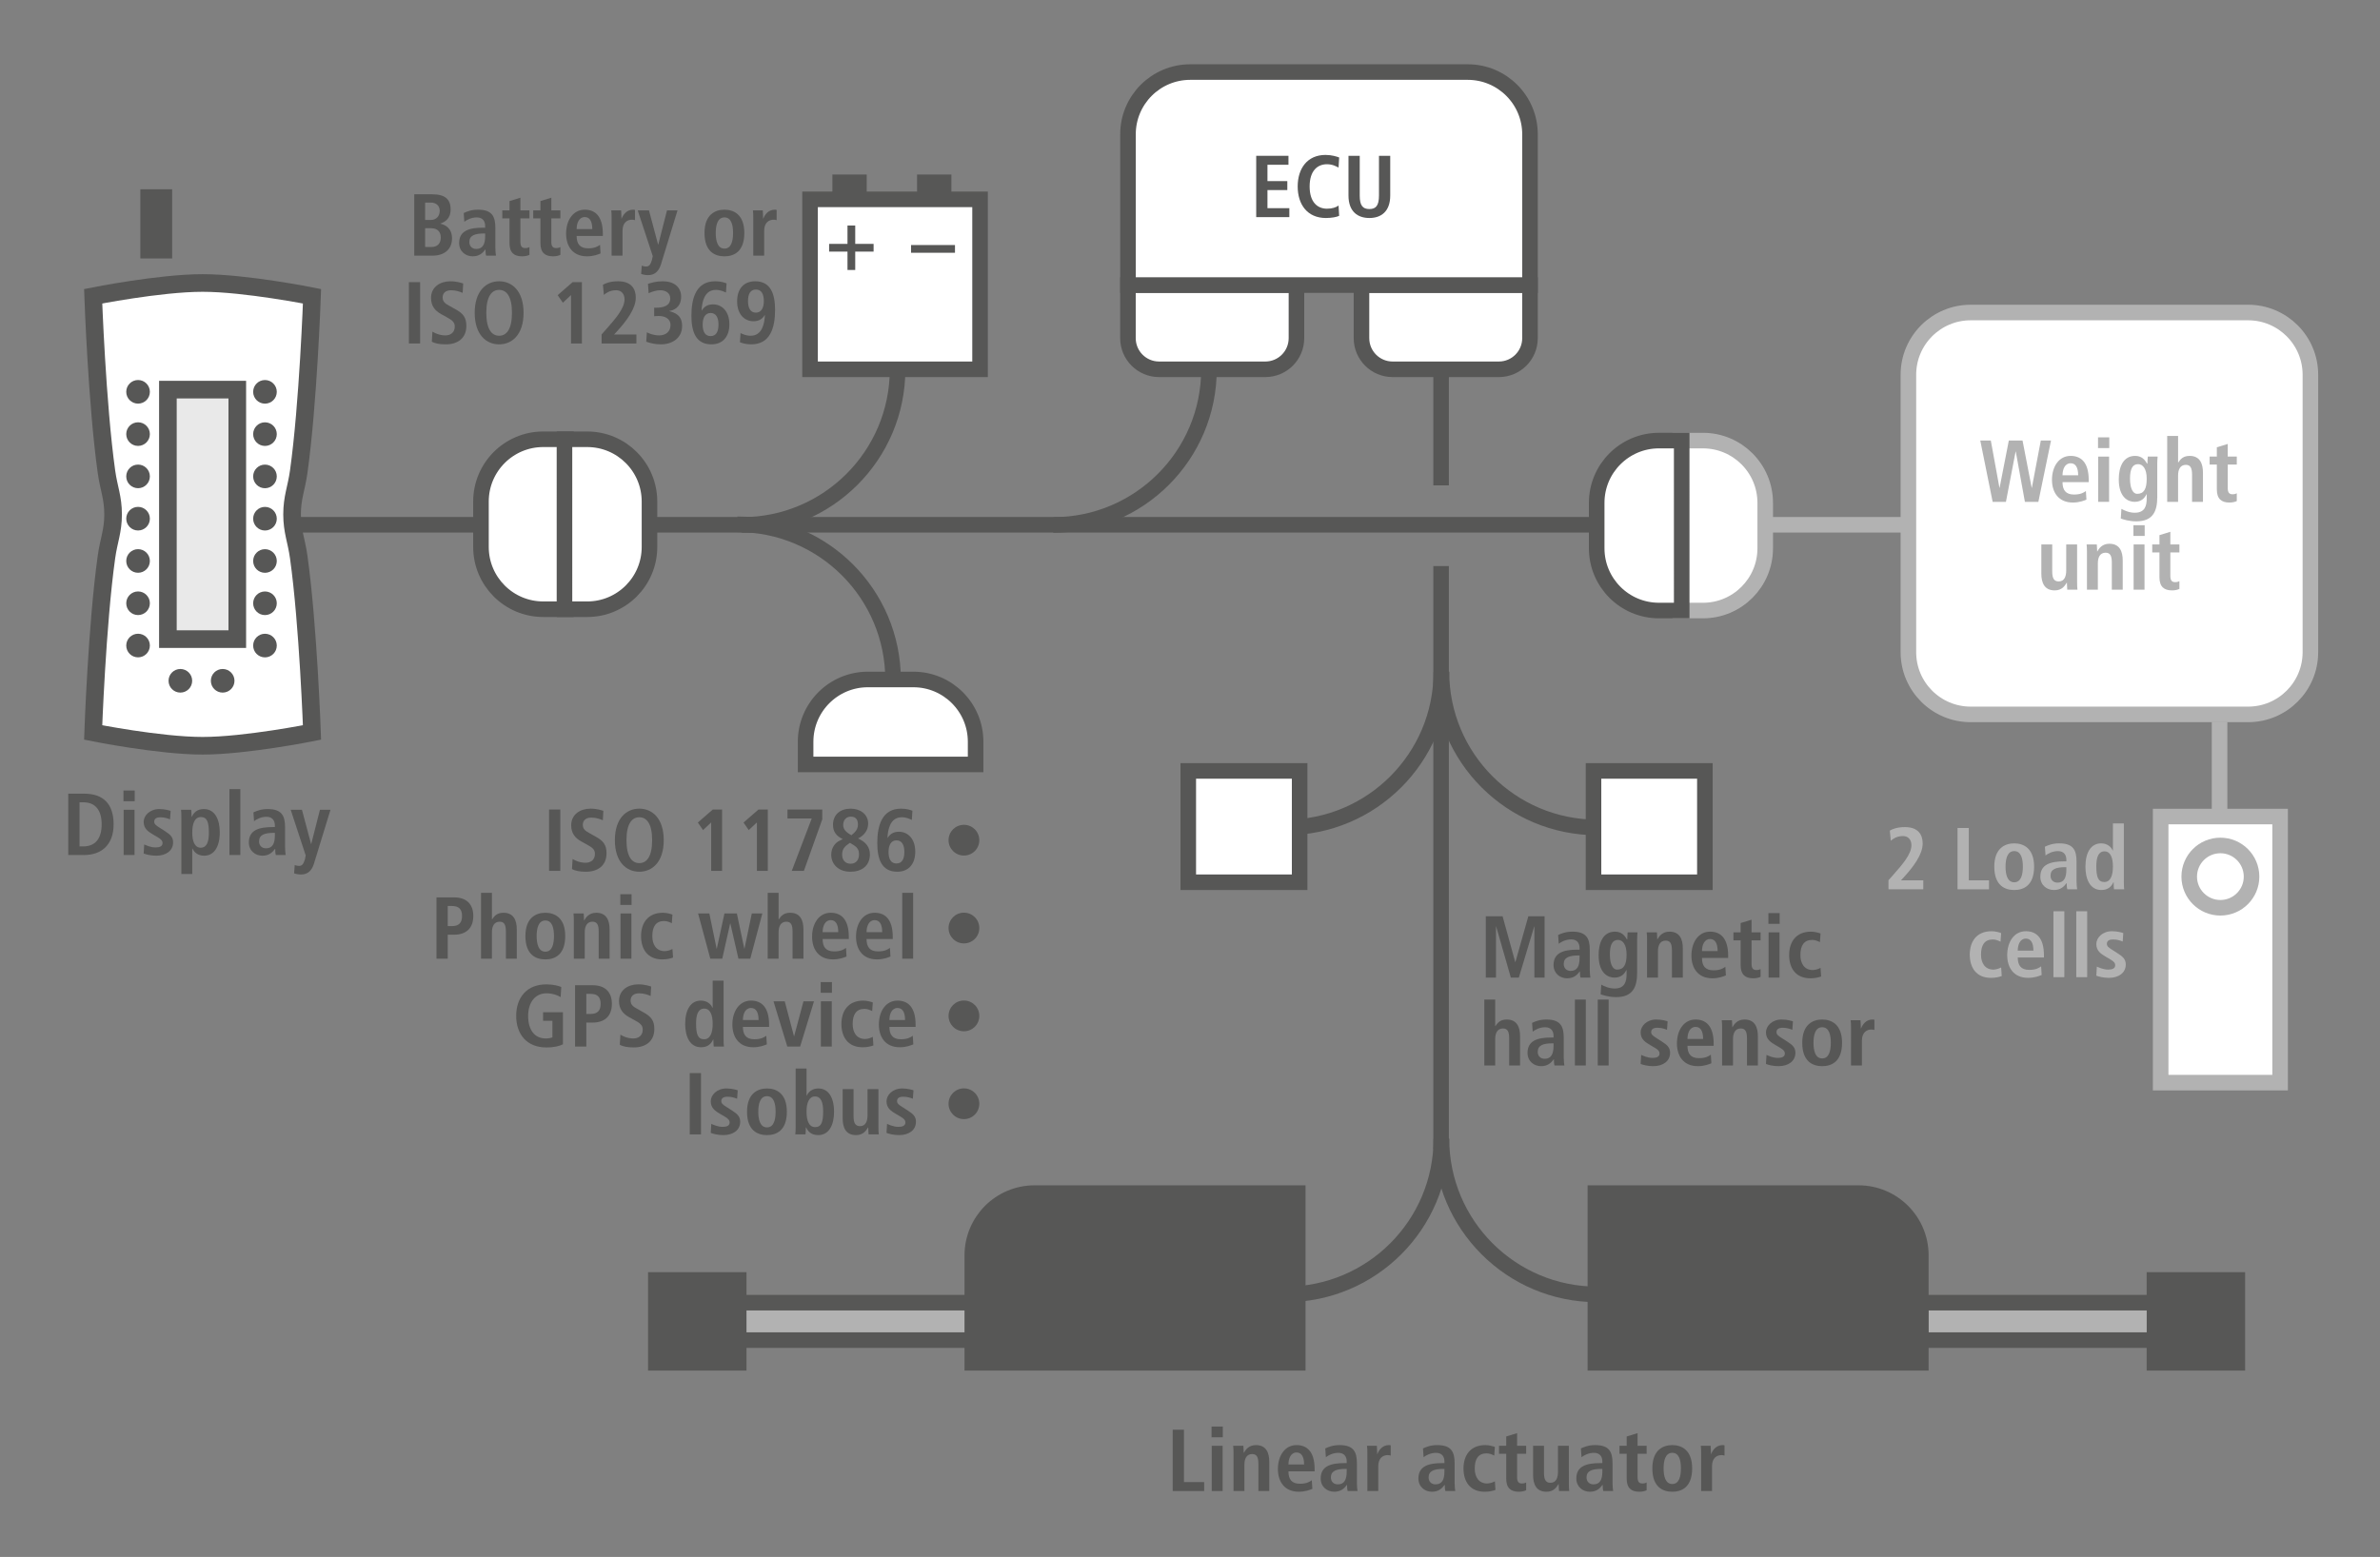 <?xml version="1.0" encoding="UTF-8"?> <svg xmlns="http://www.w3.org/2000/svg" xmlns:xlink="http://www.w3.org/1999/xlink" version="1.0" id="Livello_1" x="0px" y="0px" width="403.455px" height="264.005px" viewBox="0 0 403.455 264.005" xml:space="preserve"><rect x="0" y="0" width="403.455" height="264.005" fill="#808080" stroke="none"/> <line fill="none" stroke="#B2B2B2" stroke-width="2.639" stroke-miterlimit="3.864" x1="294.74" y1="88.988" x2="323.365" y2="88.988"></line> <path fill="none" stroke="#575756" stroke-width="2.639" stroke-miterlimit="3.864" d="M125.764,89.015 c14.577,0,26.393-11.816,26.393-26.393"></path> <line fill="none" stroke="#575756" stroke-width="2.639" stroke-miterlimit="3.864" x1="46.234" y1="88.987" x2="294.74" y2="88.987"></line> <path fill="#FFFFFF" d="M95.944,103.305h-3.853c-2.916,0-5.555-1.181-7.466-3.092c-1.91-1.91-3.092-4.55-3.092-7.465v-7.704 c0-2.915,1.182-5.555,3.092-7.465c1.911-1.911,4.55-3.092,7.466-3.092h3.852L95.944,103.305"></path> <path fill="none" stroke="#575756" stroke-width="2.639" stroke-miterlimit="3.864" d="M95.944,103.305h-3.853 c-2.916,0-5.555-1.181-7.466-3.092c-1.91-1.91-3.092-4.55-3.092-7.465v-7.704c0-2.915,1.182-5.555,3.092-7.465 c1.911-1.911,4.55-3.092,7.466-3.092h3.852L95.944,103.305z"></path> <path fill="#FFFFFF" d="M95.689,74.487h3.853c2.916,0,5.555,1.182,7.466,3.092c1.91,1.911,3.092,4.55,3.092,7.465v7.704 c0,2.915-1.182,5.555-3.092,7.465c-1.911,1.911-4.55,3.093-7.466,3.093H95.69L95.689,74.487"></path> <path fill="none" stroke="#575756" stroke-width="2.639" stroke-miterlimit="3.864" d="M95.689,74.487h3.853 c2.916,0,5.555,1.182,7.466,3.092c1.91,1.911,3.092,4.55,3.092,7.465v7.704c0,2.915-1.182,5.555-3.092,7.465 c-1.911,1.911-4.55,3.093-7.466,3.093H95.69L95.689,74.487z"></path> <path fill="none" stroke="#575756" stroke-width="2.639" stroke-miterlimit="3.864" d="M125.002,88.908 c14.577,0,26.393,11.816,26.393,26.393"></path> <path fill="none" stroke="#575756" stroke-width="2.639" stroke-miterlimit="3.864" d="M178.55,89.015 c14.576,0,26.394-11.816,26.394-26.393"></path> <rect x="137.32" y="33.803" fill="#FFFFFF" width="28.818" height="28.819"></rect> <rect x="137.32" y="33.804" fill="none" stroke="#575756" stroke-width="2.639" stroke-miterlimit="3.864" width="28.818" height="28.819"></rect> <polyline fill="#575756" points="143.666,45.778 144.977,45.778 144.977,42.665 148.091,42.665 148.091,41.354 144.977,41.354 144.977,38.24 143.666,38.24 143.666,41.354 140.552,41.354 140.552,42.665 143.666,42.665 143.666,45.778 "></polyline> <rect x="154.439" y="41.55" fill="#575756" width="7.449" height="1.311"></rect> <rect x="141.106" y="29.592" fill="#575756" width="5.819" height="5.424"></rect> <rect x="155.459" y="29.592" fill="#575756" width="5.819" height="5.424"></rect> <path fill="#FFFFFF" d="M191.208,48.339h28.565v9.004c0,2.916-2.363,5.279-5.278,5.279h-18.009c-2.915,0-5.278-2.363-5.278-5.279 V48.339z"></path> <path fill="none" stroke="#575756" stroke-width="2.639" stroke-miterlimit="3.864" d="M191.208,48.339h28.565v9.004 c0,2.916-2.363,5.279-5.278,5.279h-18.009c-2.915,0-5.278-2.363-5.278-5.279V48.339z"></path> <path fill="#FFFFFF" d="M230.797,48.339h28.565v9.004c0,2.916-2.363,5.279-5.278,5.279h-18.008c-2.916,0-5.279-2.363-5.279-5.279 V48.339z"></path> <path fill="none" stroke="#575756" stroke-width="2.639" stroke-miterlimit="3.864" d="M230.797,48.339h28.565v9.004 c0,2.916-2.363,5.279-5.278,5.279h-18.008c-2.916,0-5.279-2.363-5.279-5.279V48.339z"></path> <line fill="none" stroke="#575756" stroke-width="2.639" stroke-miterlimit="3.864" x1="244.294" y1="62.622" x2="244.294" y2="82.303"></line> <path fill="#FFFFFF" d="M191.215,22.777c0-5.831,4.727-10.557,10.557-10.557h47.034c5.83,0,10.558,4.726,10.558,10.557V48.34 h-68.148V22.777z"></path> <path fill="none" stroke="#575756" stroke-width="2.639" stroke-miterlimit="3.864" d="M191.215,22.777 c0-5.831,4.727-10.557,10.557-10.557h47.034c5.83,0,10.558,4.726,10.558,10.557V48.34h-68.148V22.777z"></path> <path fill="#FFFFFF" d="M284.826,74.711h3.854c2.915,0,5.555,1.182,7.465,3.092c1.91,1.911,3.093,4.55,3.093,7.465v7.704 c0,2.916-1.183,5.555-3.093,7.465c-1.91,1.911-4.55,3.093-7.465,3.093h-3.853L284.826,74.711"></path> <path fill="none" stroke="#B2B2B2" stroke-width="2.639" stroke-miterlimit="3.864" d="M284.826,74.711h3.854 c2.915,0,5.555,1.182,7.465,3.092c1.91,1.911,3.093,4.55,3.093,7.465v7.704c0,2.916-1.183,5.555-3.093,7.465 c-1.91,1.911-4.55,3.093-7.465,3.093h-3.853L284.826,74.711z"></path> <path fill="#FFFFFF" d="M323.509,63.551c0-5.831,4.728-10.557,10.558-10.557h47.032c5.831,0,10.558,4.726,10.558,10.557v47.033 c0,5.831-4.727,10.557-10.558,10.557h-47.032c-5.83,0-10.558-4.726-10.558-10.557V63.551"></path> <path fill="none" stroke="#B2B2B2" stroke-width="2.639" stroke-miterlimit="3.864" d="M323.509,63.551 c0-5.831,4.728-10.557,10.558-10.557h47.032c5.831,0,10.558,4.726,10.558,10.557v47.033c0,5.831-4.727,10.557-10.558,10.557h-47.032 c-5.83,0-10.558-4.726-10.558-10.557V63.551z"></path> <rect x="366.273" y="138.462" fill="#FFFFFF" width="20.248" height="45.123"></rect> <rect x="366.273" y="138.461" fill="none" stroke="#B2B2B2" stroke-width="2.639" stroke-miterlimit="3.864" width="20.248" height="45.123"></rect> <path fill="#FFFFFF" d="M371.114,148.648c0-2.918,2.364-5.282,5.283-5.282c2.918,0,5.282,2.364,5.282,5.282 s-2.364,5.283-5.282,5.283C373.479,153.932,371.114,151.566,371.114,148.648"></path> <circle fill="none" stroke="#B2B2B2" stroke-width="2.639" stroke-miterlimit="3.864" cx="376.397" cy="148.648" r="5.283"></circle> <path fill="#FFFFFF" d="M165.385,129.629v-3.853c0-2.916-1.182-5.555-3.092-7.466c-1.911-1.91-4.55-3.092-7.465-3.092h-7.704 c-2.916,0-5.555,1.182-7.466,3.092c-1.91,1.911-3.092,4.55-3.092,7.466v3.852L165.385,129.629"></path> <path fill="none" stroke="#575756" stroke-width="2.639" stroke-miterlimit="3.864" d="M165.385,129.629v-3.853 c0-2.916-1.182-5.555-3.092-7.466c-1.911-1.91-4.55-3.092-7.465-3.092h-7.704c-2.916,0-5.555,1.182-7.466,3.092 c-1.91,1.911-3.092,4.55-3.092,7.466v3.852L165.385,129.629z"></path> <line fill="none" stroke="#575756" stroke-width="2.639" stroke-miterlimit="3.864" x1="244.294" y1="95.99" x2="244.294" y2="194.851"></line> <path fill="none" stroke="#575756" stroke-width="2.639" stroke-miterlimit="3.864" d="M244.336,113.918 c0,14.577-11.816,26.393-26.393,26.393"></path> <path fill="none" stroke="#575756" stroke-width="2.639" stroke-miterlimit="3.864" d="M244.353,113.918 c0,14.577,11.816,26.393,26.394,26.393"></path> <rect x="201.434" y="130.723" fill="#FFFFFF" width="18.88" height="18.88"></rect> <rect x="201.434" y="130.724" fill="none" stroke="#575756" stroke-width="2.639" stroke-miterlimit="3.864" width="18.88" height="18.88"></rect> <rect x="270.13" y="130.723" fill="#FFFFFF" width="18.88" height="18.88"></rect> <rect x="270.13" y="130.724" fill="none" stroke="#575756" stroke-width="2.639" stroke-miterlimit="3.864" width="18.88" height="18.88"></rect> <path fill="none" stroke="#575756" stroke-width="2.639" stroke-miterlimit="3.864" d="M244.336,193.097 c0,14.577-11.816,26.394-26.393,26.394"></path> <path fill="none" stroke="#575756" stroke-width="2.639" stroke-miterlimit="3.864" d="M244.353,193.097 c0,14.577,11.816,26.394,26.394,26.394"></path> <path fill="#575756" d="M164.822,212.873c0-5.831,4.727-10.558,10.557-10.558h44.613v28.776h-55.17V212.873"></path> <path fill="none" stroke="#575756" stroke-width="2.639" stroke-miterlimit="3.864" d="M164.822,212.873 c0-5.831,4.727-10.558,10.557-10.558h44.613v28.776h-55.17V212.873z"></path> <path fill="#575756" d="M270.447,202.315h44.611c5.831,0,10.559,4.728,10.559,10.558v18.219h-55.17V202.315"></path> <path fill="none" stroke="#575756" stroke-width="2.639" stroke-miterlimit="3.864" d="M270.447,202.315h44.611 c5.831,0,10.559,4.728,10.559,10.558v18.219h-55.17V202.315z"></path> <rect x="111.175" y="217.042" fill="#575756" width="14.05" height="14.05"></rect> <rect x="111.175" y="217.042" fill="none" stroke="#575756" stroke-width="2.639" stroke-miterlimit="3.864" width="14.05" height="14.05"></rect> <rect x="365.22" y="217.042" fill="#575756" width="14.05" height="14.05"></rect> <rect x="365.22" y="217.042" fill="none" stroke="#575756" stroke-width="2.639" stroke-miterlimit="3.864" width="14.05" height="14.05"></rect> <rect x="125.225" y="220.894" fill="#B2B2B2" width="39.597" height="6.348"></rect> <rect x="125.225" y="220.894" fill="none" stroke="#575756" stroke-width="2.639" stroke-miterlimit="3.864" width="39.597" height="6.348"></rect> <rect x="325.63" y="220.894" fill="#B2B2B2" width="39.597" height="6.348"></rect> <rect x="325.63" y="220.894" fill="none" stroke="#575756" stroke-width="2.639" stroke-miterlimit="3.864" width="39.597" height="6.348"></rect> <line fill="none" stroke="#B2B2B2" stroke-width="2.639" stroke-miterlimit="3.864" x1="376.258" y1="122.383" x2="376.258" y2="139.425"></line> <polyline fill="#575756" points="23.792,32.093 29.183,32.093 29.183,43.827 23.792,43.827 23.792,32.093 "></polyline> <path fill="#FFFFFF" d="M15.794,50.237c0,0,11.262-2.251,18.549-2.251c7.287,0,18.549,2.251,18.549,2.251s-0.16,4.558-0.522,10.557 c-0.361,5.999-0.925,13.438-1.732,19.201c-0.198,1.412-0.479,2.506-0.712,3.602c-0.232,1.097-0.414,2.198-0.414,3.623 c0,1.426,0.182,2.526,0.414,3.623c0.233,1.097,0.514,2.19,0.712,3.602c0.807,5.764,1.37,13.203,1.732,19.202 c0.361,5.998,0.521,10.556,0.521,10.556s-11.262,2.254-18.549,2.254c-7.287,0-18.549-2.254-18.549-2.254s0.16-4.558,0.522-10.557 c0.361-5.998,0.925-13.438,1.732-19.201c0.198-1.412,0.479-2.505,0.712-3.602c0.232-1.097,0.414-2.197,0.414-3.623 c0-1.426-0.182-2.526-0.414-3.623c-0.233-1.097-0.514-2.19-0.712-3.602c-0.807-5.763-1.37-13.203-1.732-19.201 C15.954,54.795,15.794,50.237,15.794,50.237"></path> <path fill="none" stroke="#575756" stroke-width="2.988" stroke-miterlimit="3.864" d="M15.794,50.237 c0,0,11.262-2.251,18.549-2.251c7.287,0,18.549,2.251,18.549,2.251s-0.16,4.558-0.522,10.557 c-0.361,5.999-0.925,13.438-1.732,19.201c-0.198,1.412-0.479,2.506-0.712,3.602c-0.232,1.097-0.414,2.198-0.414,3.623 c0,1.426,0.182,2.526,0.414,3.623c0.233,1.097,0.514,2.19,0.712,3.602c0.807,5.764,1.37,13.203,1.732,19.202 c0.361,5.998,0.521,10.556,0.521,10.556s-11.262,2.254-18.549,2.254c-7.287,0-18.549-2.254-18.549-2.254s0.16-4.558,0.522-10.557 c0.361-5.998,0.925-13.438,1.732-19.201c0.198-1.412,0.479-2.505,0.712-3.602c0.232-1.097,0.414-2.197,0.414-3.623 c0-1.426-0.182-2.526-0.414-3.623c-0.233-1.097-0.514-2.19-0.712-3.602c-0.807-5.763-1.37-13.203-1.732-19.201 C15.954,54.795,15.794,50.237,15.794,50.237z"></path> <polyline fill="#E9E9E9" points="28.461,66.068 40.225,66.068 40.225,108.375 28.461,108.375 28.461,66.068 "></polyline> <rect x="28.461" y="66.068" fill="none" stroke="#575756" stroke-width="2.988" stroke-miterlimit="3.864" width="11.764" height="42.307"></rect> <path fill="#575756" d="M21.401,66.441c0-1.106,0.897-2.003,2.003-2.002c1.106,0,2.003,0.897,2.003,2.003 c0,1.105-0.897,2.002-2.003,2.002S21.401,67.547,21.401,66.441"></path> <path fill="#575756" d="M21.401,73.611c0-1.106,0.897-2.002,2.003-2.002s2.003,0.897,2.003,2.003s-0.897,2.002-2.003,2.002 S21.401,74.717,21.401,73.611"></path> <path fill="#575756" d="M21.401,80.782c0-1.106,0.897-2.002,2.003-2.002s2.003,0.897,2.003,2.003s-0.897,2.002-2.003,2.002 S21.401,81.888,21.401,80.782"></path> <path fill="#575756" d="M21.401,87.952c0-1.106,0.897-2.003,2.003-2.002c1.106,0,2.003,0.897,2.003,2.003 c0,1.106-0.897,2.002-2.003,2.002S21.401,89.058,21.401,87.952"></path> <path fill="#575756" d="M21.401,95.123c0-1.106,0.897-2.003,2.003-2.002c1.106,0,2.003,0.897,2.003,2.003s-0.897,2.002-2.003,2.002 S21.401,96.229,21.401,95.123"></path> <path fill="#575756" d="M21.401,102.294c0-1.106,0.897-2.002,2.003-2.002s2.003,0.897,2.003,2.003s-0.897,2.002-2.003,2.002 S21.401,103.4,21.401,102.294"></path> <path fill="#575756" d="M21.401,109.464c0-1.106,0.897-2.002,2.003-2.002s2.003,0.897,2.003,2.003s-0.897,2.002-2.003,2.002 S21.401,110.57,21.401,109.464"></path> <path fill="#575756" d="M42.915,66.444c0-1.106,0.897-2.002,2.003-2.002s2.003,0.897,2.003,2.003s-0.897,2.002-2.003,2.002 S42.915,67.55,42.915,66.444"></path> <path fill="#575756" d="M42.915,73.615c0-1.106,0.897-2.003,2.003-2.002c1.106,0,2.003,0.896,2.003,2.003 c0,1.106-0.897,2.002-2.003,2.002S42.915,74.721,42.915,73.615"></path> <path fill="#575756" d="M42.915,80.786c0-1.106,0.897-2.002,2.003-2.002s2.003,0.897,2.003,2.003c0,1.106-0.897,2.002-2.003,2.002 S42.915,81.892,42.915,80.786"></path> <path fill="#575756" d="M42.915,87.956c0-1.106,0.897-2.003,2.003-2.002c1.106,0,2.003,0.897,2.003,2.003s-0.897,2.002-2.003,2.002 S42.915,89.062,42.915,87.956"></path> <path fill="#575756" d="M42.915,95.127c0-1.106,0.897-2.003,2.003-2.002c1.106,0,2.003,0.897,2.003,2.003s-0.897,2.002-2.003,2.002 S42.915,96.233,42.915,95.127"></path> <path fill="#575756" d="M42.915,102.297c0-1.106,0.897-2.002,2.003-2.002s2.003,0.897,2.003,2.003s-0.897,2.002-2.003,2.002 S42.915,103.403,42.915,102.297"></path> <path fill="#575756" d="M42.915,109.468c0-1.106,0.897-2.002,2.003-2.002s2.003,0.897,2.003,2.003s-0.897,2.002-2.003,2.002 S42.915,110.574,42.915,109.468"></path> <path fill="#575756" d="M35.744,115.442c0-1.106,0.897-2.002,2.003-2.002s2.003,0.897,2.003,2.003s-0.897,2.002-2.003,2.002 S35.744,116.548,35.744,115.442"></path> <path fill="#575756" d="M28.572,115.441c0-1.106,0.897-2.002,2.003-2.002s2.003,0.897,2.003,2.003s-0.897,2.002-2.003,2.002 S28.572,116.547,28.572,115.441"></path> <path fill="#FFFFFF" d="M285.081,103.529h-3.854c-2.915,0-5.554-1.181-7.465-3.092c-1.91-1.911-3.092-4.55-3.092-7.465v-7.704 c0-2.916,1.182-5.555,3.092-7.465c1.911-1.911,4.55-3.093,7.465-3.093h3.853L285.081,103.529"></path> <path fill="none" stroke="#575756" stroke-width="2.639" stroke-miterlimit="3.864" d="M285.081,103.529h-3.854 c-2.915,0-5.554-1.181-7.465-3.092c-1.91-1.911-3.092-4.55-3.092-7.465v-7.704c0-2.916,1.182-5.555,3.092-7.465 c1.911-1.911,4.55-3.093,7.465-3.093h3.853L285.081,103.529z"></path> <path fill-rule="evenodd" clip-rule="evenodd" fill="#575756" d="M13.479,136.045h0.641c2.145,0,3.113,1.46,3.113,3.74 c0,2.278-0.968,3.738-3.113,3.738h-0.641V136.045 M11.572,144.983h2.711c2.891,0,4.976-1.698,4.976-5.198 c0-3.442-1.728-5.2-4.976-5.2h-2.711V144.983z"></path> <path fill-rule="evenodd" clip-rule="evenodd" fill="#575756" d="M20.928,135.867h1.907v-1.817h-1.907V135.867z M20.958,144.983 h1.848v-7.672h-1.848V144.983z"></path> <path fill="#575756" d="M24.354,144.73c0.387,0.149,1.177,0.372,2.13,0.372c1.669,0,2.861-0.849,2.861-2.264 c0-0.894-0.477-1.326-1.43-1.937l-0.909-0.581c-0.537-0.343-0.864-0.566-0.864-0.983c0-0.462,0.313-0.745,1.058-0.745 c0.67,0,1.161,0.164,1.623,0.343l0.105-1.431c-0.179-0.059-0.939-0.312-1.922-0.312c-1.624,0-2.652,1.116-2.652,2.175 c0,1.206,0.849,1.697,1.624,2.16l0.76,0.446c0.67,0.388,0.819,0.67,0.819,0.969c0,0.596-0.521,0.76-1.192,0.76 c-0.864,0-1.624-0.389-1.921-0.506L24.354,144.73"></path> <path fill-rule="evenodd" clip-rule="evenodd" fill="#575756" d="M32.592,141.17c0-1.446,0.373-2.623,1.46-2.623 c1.073,0,1.356,0.894,1.356,2.667c0,1.535-0.358,2.533-1.385,2.533C33.01,143.747,32.592,142.659,32.592,141.17 M30.745,148.201 h1.847v-4.32h0.03c0.268,0.596,0.879,1.221,1.982,1.221c1.653,0,2.651-1.46,2.651-3.962c0-2.131-0.789-3.948-2.696-3.948 c-1.192,0-1.743,0.655-2.041,1.312h-0.045c0-0.522-0.03-0.968-0.059-1.192h-1.728c0.044,0.283,0.059,0.761,0.059,1.312V148.201z"></path> <rect x="38.894" y="133.811" fill="#575756" width="1.847" height="11.173"></rect> <path fill-rule="evenodd" clip-rule="evenodd" fill="#575756" d="M46.596,141.661c0,1.371-0.402,2.189-1.505,2.189 c-0.715,0-1.177-0.476-1.177-1.176c0-1.118,0.939-1.446,2.518-1.446h0.164V141.661 M43.065,139.248 c0.358-0.298,1.177-0.745,2.101-0.745c1.057,0,1.43,0.7,1.43,1.46v0.283h-0.373c-2.339,0-4.037,0.521-4.037,2.606 c0,1.432,1.103,2.25,2.294,2.25c1.103,0,1.684-0.537,2.146-1.162h0.029c0,0.372,0.015,0.744,0.105,1.043h1.668 c-0.044-0.299-0.104-0.805-0.104-1.355v-3.352c0-1.923-0.551-3.085-2.935-3.085c-1.177,0-1.907,0.328-2.428,0.566L43.065,139.248z"></path> <path fill="#575756" d="M51.184,137.311h-1.907l2.547,7.747l-0.133,0.655c-0.239,0.79-0.477,1.132-1.028,1.117 c-0.284,0-0.492-0.074-0.701-0.148l-0.104,1.415c0.268,0.089,0.685,0.193,1.177,0.193c1.236,0,1.862-0.789,2.19-1.847l2.801-9.133 h-1.788l-1.475,5.795h-0.03L51.184,137.311"></path> <rect x="116.925" y="181.964" fill="#575756" width="1.907" height="10.398"></rect> <path fill="#575756" d="M120.486,192.108c0.387,0.149,1.177,0.372,2.13,0.372c1.669,0,2.861-0.849,2.861-2.264 c0-0.894-0.477-1.326-1.43-1.937l-0.909-0.581c-0.537-0.343-0.864-0.566-0.864-0.983c0-0.462,0.313-0.745,1.058-0.745 c0.67,0,1.161,0.164,1.623,0.343l0.105-1.43c-0.179-0.06-0.939-0.312-1.922-0.312c-1.624,0-2.652,1.116-2.652,2.175 c0,1.206,0.849,1.698,1.624,2.16l0.76,0.446c0.67,0.388,0.819,0.67,0.819,0.969c0,0.596-0.521,0.76-1.192,0.76 c-0.864,0-1.624-0.387-1.921-0.506L120.486,192.108"></path> <path fill-rule="evenodd" clip-rule="evenodd" fill="#575756" d="M126.638,188.518c0,3.219,1.818,3.963,3.382,3.963 s3.367-0.744,3.367-3.963c0-3.128-1.803-3.947-3.367-3.947S126.638,185.39,126.638,188.518 M128.545,188.518 c0-1.28,0.283-2.637,1.475-2.637s1.46,1.356,1.46,2.637c0,1.281-0.268,2.652-1.46,2.652S128.545,189.799,128.545,188.518z"></path> <path fill-rule="evenodd" clip-rule="evenodd" fill="#575756" d="M136.724,188.503c0-1.489,0.418-2.577,1.43-2.577 c1.028,0,1.386,0.998,1.386,2.533c0,1.772-0.283,2.667-1.356,2.667C137.097,191.126,136.724,189.949,136.724,188.503 M134.877,181.188v9.862c0,0.551-0.015,1.028-0.06,1.312h1.729c0.029-0.224,0.059-0.671,0.059-1.192h0.045 c0.298,0.656,0.849,1.311,2.041,1.311c1.907,0,2.696-1.816,2.696-3.947c0-2.503-0.998-3.962-2.651-3.962 c-1.103,0-1.714,0.625-1.982,1.221h-0.03v-4.604H134.877z"></path> <path fill-rule="evenodd" clip-rule="evenodd" fill="#575756" d="M148.91,184.689h-1.847v4.396c0,0.983-0.283,1.877-1.267,1.877 c-0.774,0-1.102-0.492-1.102-1.669v-4.604h-1.847v4.946c0,1.549,0.521,2.845,2.264,2.845c1.207,0,1.684-0.729,2.041-1.296 l-0.015-0.015l0.045,0.015c0,0.389,0.045,0.79,0.059,1.178h1.729c-0.045-0.344-0.06-0.789-0.06-1.267V184.689"></path> <path fill="#575756" d="M150.28,192.108c0.387,0.149,1.177,0.372,2.13,0.372c1.669,0,2.861-0.849,2.861-2.264 c0-0.894-0.477-1.326-1.431-1.937l-0.908-0.581c-0.537-0.343-0.864-0.566-0.864-0.983c0-0.462,0.313-0.745,1.058-0.745 c0.67,0,1.161,0.164,1.623,0.343l0.105-1.43c-0.179-0.06-0.939-0.312-1.922-0.312c-1.624,0-2.652,1.116-2.652,2.175 c0,1.206,0.849,1.698,1.624,2.16l0.76,0.446c0.67,0.388,0.819,0.67,0.819,0.969c0,0.596-0.521,0.76-1.192,0.76 c-0.864,0-1.624-0.387-1.921-0.506L150.28,192.108"></path> <path fill="#575756" d="M160.798,187.163c0,1.444,1.162,2.606,2.607,2.606c1.445,0,2.607-1.162,2.607-2.606 c0-1.445-1.162-2.607-2.607-2.607C161.96,184.556,160.798,185.718,160.798,187.163"></path> <path fill="#575756" d="M92.062,173.1h1.579v2.802c-0.253,0.104-0.655,0.192-1.102,0.192c-1.952,0-3.01-1.489-3.01-3.828 c0-2.161,1.088-3.829,3.114-3.829c0.953,0,1.788,0.269,2.398,0.642l0.105-1.713c-0.403-0.18-1.341-0.447-2.533-0.447 c-3.337,0-5.11,2.264-5.11,5.348c0,3.083,1.773,5.349,5.11,5.349c1.356,0,2.28-0.253,2.816-0.536v-5.438h-3.367V173.1"></path> <path fill-rule="evenodd" clip-rule="evenodd" fill="#575756" d="M97.484,177.465h1.907v-4.067h1.073 c2.145,0,3.262-1.207,3.262-3.173c0-1.967-1.117-3.158-3.262-3.158h-2.98V177.465 M99.391,171.938v-3.411h0.715 c1.192,0,1.713,0.566,1.713,1.698s-0.521,1.713-1.713,1.713H99.391z"></path> <path fill="#575756" d="M105.067,177.152c0.521,0.312,1.326,0.461,2.369,0.461c1.981,0,3.486-1.013,3.486-3.128 c0-1.461-0.581-2.115-1.803-2.802l-1.117-0.625c-0.581-0.328-1.103-0.626-1.103-1.4c0-0.715,0.492-1.222,1.445-1.222 c0.879,0,1.49,0.269,1.952,0.447l0.089-1.594c-0.297-0.09-1.072-0.373-2.175-0.373c-1.743,0-3.277,0.969-3.277,2.831 c0,1.341,0.67,2.16,1.698,2.726l0.969,0.536c0.923,0.507,1.355,0.835,1.355,1.58c0,1.042-0.745,1.504-1.579,1.504 c-1.013,0-1.832-0.402-2.205-0.64L105.067,177.152"></path> <path fill-rule="evenodd" clip-rule="evenodd" fill="#575756" d="M117.999,173.561c0-1.534,0.357-2.532,1.385-2.532 c1.013,0,1.43,1.088,1.43,2.577c0,1.445-0.372,2.622-1.46,2.622C118.282,176.228,117.999,175.334,117.999,173.561 M120.814,166.291 v4.603h-0.03c-0.268-0.596-0.879-1.221-1.981-1.221c-1.654,0-2.652,1.46-2.652,3.962c0,2.131,0.79,3.948,2.697,3.948 c1.191,0,1.743-0.655,2.041-1.312h0.044c0,0.522,0.03,0.97,0.06,1.192h1.728c-0.045-0.283-0.06-0.76-0.06-1.311v-9.862H120.814z"></path> <path fill-rule="evenodd" clip-rule="evenodd" fill="#575756" d="M125.938,172.965c0-1.013,0.403-2.041,1.371-2.041 c0.834,0,1.281,0.687,1.281,2.041H125.938 M129.901,175.632c-0.343,0.253-0.879,0.596-2.011,0.596c-1.43,0-1.952-0.79-1.952-2.101 h4.44v-0.357c0-3.129-1.415-4.097-3.069-4.097c-1.952,0-3.158,1.773-3.158,4.067c0,2.07,1.072,3.843,3.545,3.843 c1.103,0,1.907-0.327,2.295-0.491L129.901,175.632z"></path> <polyline fill="#575756" points="133.462,177.464 135.637,177.464 137.99,169.792 136.203,169.792 134.624,175.706 134.594,175.706 133.03,169.792 131.123,169.792 133.462,177.464 "></polyline> <path fill-rule="evenodd" clip-rule="evenodd" fill="#575756" d="M139.122,168.347h1.907v-1.817h-1.907V168.347z M139.152,177.464 H141v-7.672h-1.848V177.464z"></path> <path fill="#575756" d="M147.956,175.811c-0.253,0.164-0.864,0.372-1.311,0.372c-1.415,0-2.101-1.102-2.101-2.531 c0-1.64,0.611-2.578,2.011-2.578c0.507,0,0.969,0.209,1.297,0.373l0.104-1.46c-0.343-0.135-1.028-0.313-1.609-0.313 c-2.577,0-3.709,1.773-3.709,3.963c0,2.175,1.072,3.948,3.605,3.948c0.745,0,1.385-0.149,1.817-0.313L147.956,175.811"></path> <path fill-rule="evenodd" clip-rule="evenodd" fill="#575756" d="M150.772,172.965c0-1.013,0.402-2.041,1.371-2.041 c0.834,0,1.281,0.687,1.281,2.041H150.772 M154.735,175.632c-0.342,0.253-0.879,0.596-2.011,0.596c-1.43,0-1.952-0.79-1.952-2.101 h4.44v-0.357c0-3.129-1.415-4.097-3.069-4.097c-1.952,0-3.158,1.773-3.158,4.067c0,2.07,1.072,3.843,3.545,3.843 c1.103,0,1.907-0.327,2.295-0.491L154.735,175.632z"></path> <path fill="#575756" d="M160.798,172.265c0,1.445,1.162,2.607,2.607,2.607c1.445,0,2.607-1.162,2.607-2.607 c0-1.444-1.162-2.606-2.607-2.606C161.96,169.658,160.798,170.82,160.798,172.265"></path> <path fill-rule="evenodd" clip-rule="evenodd" fill="#575756" d="M73.991,162.566h1.907V158.5h1.073 c2.145,0,3.262-1.207,3.262-3.173s-1.117-3.158-3.262-3.158h-2.98V162.566 M75.898,157.04v-3.412h0.715 c1.192,0,1.713,0.567,1.713,1.699s-0.521,1.713-1.713,1.713H75.898z"></path> <path fill="#575756" d="M81.544,162.566h1.847v-4.469c0-0.982,0.343-1.803,1.311-1.803c0.76,0,1.058,0.492,1.058,1.669v4.603h1.847 v-4.945c0-1.549-0.521-2.845-2.264-2.845c-1.147,0-1.579,0.625-1.907,1.102h-0.045v-4.484h-1.847V162.566"></path> <path fill-rule="evenodd" clip-rule="evenodd" fill="#575756" d="M89.067,158.724c0,3.218,1.818,3.963,3.382,3.963 c1.564,0,3.367-0.745,3.367-3.963c0-3.128-1.803-3.947-3.367-3.947C90.885,154.776,89.067,155.596,89.067,158.724 M90.974,158.724 c0-1.28,0.283-2.637,1.475-2.637c1.192,0,1.46,1.356,1.46,2.637c0,1.281-0.268,2.652-1.46,2.652 C91.257,161.376,90.974,160.005,90.974,158.724z"></path> <path fill="#575756" d="M97.276,162.566h1.847v-4.469c0-0.982,0.343-1.803,1.311-1.803c0.76,0,1.058,0.492,1.058,1.669v4.603h1.847 v-4.945c0-1.549-0.521-2.845-2.264-2.845c-1.251,0-1.773,0.834-2.041,1.296h-0.03c0-0.389-0.044-0.79-0.059-1.178h-1.729 c0.045,0.343,0.06,0.789,0.06,1.267V162.566"></path> <path fill-rule="evenodd" clip-rule="evenodd" fill="#575756" d="M105.156,153.45h1.907v-1.818h-1.907V153.45z M105.186,162.566 h1.848v-7.672h-1.848V162.566z"></path> <path fill="#575756" d="M113.991,160.914c-0.253,0.164-0.864,0.372-1.311,0.372c-1.415,0-2.101-1.103-2.101-2.532 c0-1.639,0.611-2.577,2.011-2.577c0.507,0,0.969,0.208,1.297,0.372l0.104-1.46c-0.343-0.134-1.028-0.312-1.609-0.312 c-2.577,0-3.709,1.772-3.709,3.963c0,2.175,1.072,3.947,3.605,3.947c0.745,0,1.385-0.148,1.817-0.312L113.991,160.914"></path> <polyline fill="#575756" points="125.178,162.566 127.189,162.566 129.23,154.895 127.442,154.895 126.206,160.869 126.176,160.869 124.91,154.895 122.809,154.895 121.513,160.869 121.483,160.869 120.247,154.895 118.34,154.895 120.411,162.566 122.437,162.566 123.777,156.593 123.807,156.593 125.178,162.566 "></polyline> <path fill="#575756" d="M130.139,162.566h1.847v-4.469c0-0.982,0.343-1.803,1.311-1.803c0.76,0,1.058,0.492,1.058,1.669v4.603h1.847 v-4.945c0-1.549-0.521-2.845-2.264-2.845c-1.147,0-1.579,0.625-1.907,1.102h-0.045v-4.484h-1.847V162.566"></path> <path fill-rule="evenodd" clip-rule="evenodd" fill="#575756" d="M139.45,158.068c0-1.014,0.403-2.04,1.371-2.04 c0.834,0,1.281,0.685,1.281,2.04H139.45 M143.413,160.735c-0.343,0.253-0.879,0.596-2.011,0.596c-1.43,0-1.952-0.79-1.952-2.102 h4.44v-0.356c0-3.129-1.415-4.097-3.069-4.097c-1.952,0-3.158,1.772-3.158,4.066c0,2.071,1.072,3.843,3.545,3.843 c1.103,0,1.907-0.327,2.295-0.49L143.413,160.735z"></path> <path fill-rule="evenodd" clip-rule="evenodd" fill="#575756" d="M146.898,158.068c0-1.014,0.402-2.04,1.371-2.04 c0.834,0,1.281,0.685,1.281,2.04H146.898 M150.861,160.735c-0.343,0.253-0.879,0.596-2.011,0.596c-1.43,0-1.952-0.79-1.952-2.102 h4.44v-0.356c0-3.129-1.415-4.097-3.069-4.097c-1.952,0-3.158,1.772-3.158,4.066c0,2.071,1.072,3.843,3.545,3.843 c1.103,0,1.907-0.327,2.294-0.49L150.861,160.735z"></path> <rect x="152.947" y="151.394" fill="#575756" width="1.848" height="11.173"></rect> <path fill="#575756" d="M160.798,157.368c0,1.444,1.162,2.606,2.607,2.606c1.445,0,2.607-1.162,2.607-2.606 c0-1.445-1.162-2.607-2.607-2.607C161.96,154.761,160.798,155.923,160.798,157.368"></path> <rect x="93.075" y="137.271" fill="#575756" width="1.907" height="10.399"></rect> <path fill="#575756" d="M96.964,147.356c0.521,0.313,1.326,0.463,2.368,0.463c1.982,0,3.487-1.014,3.487-3.13 c0-1.46-0.581-2.114-1.803-2.8l-1.117-0.626c-0.581-0.328-1.103-0.626-1.103-1.399c0-0.717,0.492-1.223,1.445-1.223 c0.879,0,1.49,0.269,1.952,0.447l0.089-1.594c-0.298-0.09-1.072-0.372-2.175-0.372c-1.743,0-3.277,0.968-3.277,2.83 c0,1.341,0.67,2.16,1.698,2.726l0.968,0.536c0.924,0.507,1.356,0.835,1.356,1.58c0,1.042-0.745,1.504-1.579,1.504 c-1.013,0-1.833-0.402-2.205-0.64L96.964,147.356"></path> <path fill-rule="evenodd" clip-rule="evenodd" fill="#575756" d="M104.234,142.47c0,3.739,1.981,5.349,4.141,5.349 s4.142-1.609,4.142-5.349s-1.982-5.348-4.142-5.348S104.234,138.73,104.234,142.47 M106.2,142.47c0-2.859,0.969-3.888,2.175-3.888 c1.207,0,2.175,1.028,2.175,3.888c0,2.86-0.968,3.888-2.175,3.888C107.169,146.357,106.2,145.33,106.2,142.47z"></path> <polyline fill="#575756" points="120.561,147.67 122.408,147.67 122.408,137.271 120.829,137.271 118.297,139.476 119.176,140.757 120.561,139.461 120.561,147.67 "></polyline> <polyline fill="#575756" points="128.307,147.67 130.154,147.67 130.154,137.271 128.575,137.271 126.043,139.476 126.922,140.757 128.307,139.461 128.307,147.67 "></polyline> <polyline fill="#575756" points="134.221,147.67 136.277,147.67 139.39,138.939 139.39,137.271 133.491,137.271 133.491,138.791 137.603,138.791 134.221,147.67 "></polyline> <path fill-rule="evenodd" clip-rule="evenodd" fill="#575756" d="M142.937,139.908c0-0.894,0.551-1.431,1.281-1.431 c0.864,0,1.221,0.508,1.221,1.356c0,0.909-0.64,1.399-1.117,1.802C143.652,141.233,142.937,140.771,142.937,139.908 M140.911,144.929c0,1.638,1.236,2.891,3.247,2.891c1.862,0,3.307-0.954,3.307-2.95c0-1.207-0.715-2.012-1.608-2.488l-0.388-0.208 c1.013-0.507,1.699-1.371,1.699-2.518c0-1.654-1.431-2.532-2.95-2.532c-1.758,0-3.009,0.982-3.009,2.755 c0,1.207,0.625,1.907,1.653,2.414l-0.521,0.253C141.536,142.933,140.911,143.782,140.911,144.929z M142.758,144.914 c0-0.79,0.313-1.281,0.968-1.743l0.358-0.253l0.387,0.238c0.819,0.477,1.147,0.894,1.147,1.697c0,0.954-0.491,1.609-1.43,1.609 C143.264,146.463,142.758,145.808,142.758,144.914z"></path> <path fill-rule="evenodd" clip-rule="evenodd" fill="#575756" d="M154.675,137.479c-0.357-0.134-0.968-0.356-1.922-0.356 c-3.188,0-4.037,2.77-4.037,5.839c0,2.682,0.73,4.857,3.382,4.857c1.966,0,3.054-1.342,3.054-3.397c0-2.264-1.311-3.382-2.771-3.382 c-1.013,0-1.549,0.462-1.907,1.043l-0.03-0.029c0.06-1.267,0.403-3.471,2.414-3.471c0.819,0,1.355,0.297,1.713,0.447 L154.675,137.479 M150.623,144.452c0-1.178,0.462-1.952,1.341-1.952c0.953,0,1.341,0.82,1.341,1.952 c0,1.222-0.403,1.966-1.341,1.966C151.04,146.418,150.623,145.674,150.623,144.452z"></path> <path fill="#575756" d="M160.798,142.47c0,1.445,1.162,2.607,2.607,2.607c1.445,0,2.607-1.162,2.607-2.607s-1.162-2.606-2.607-2.606 C161.96,139.863,160.798,141.024,160.798,142.47"></path> <rect x="69.313" y="47.844" fill="#575756" width="1.907" height="10.399"></rect> <path fill="#575756" d="M73.201,57.931c0.521,0.313,1.326,0.462,2.369,0.462c1.981,0,3.486-1.013,3.486-3.128 c0-1.461-0.581-2.116-1.803-2.801l-1.117-0.626c-0.581-0.328-1.103-0.626-1.103-1.4c0-0.716,0.492-1.222,1.446-1.222 c0.879,0,1.489,0.268,1.951,0.447l0.089-1.594c-0.298-0.089-1.072-0.372-2.175-0.372c-1.743,0-3.277,0.968-3.277,2.83 c0,1.341,0.67,2.16,1.698,2.726l0.969,0.537c0.923,0.506,1.355,0.834,1.355,1.579c0,1.043-0.745,1.505-1.579,1.505 c-1.013,0-1.832-0.403-2.205-0.641L73.201,57.931"></path> <path fill-rule="evenodd" clip-rule="evenodd" fill="#575756" d="M80.472,53.044c0,3.739,1.981,5.348,4.141,5.348 c2.16,0,4.142-1.609,4.142-5.348c0-3.739-1.982-5.348-4.142-5.348C82.453,47.696,80.472,49.305,80.472,53.044 M82.438,53.044 c0-2.86,0.968-3.888,2.175-3.888s2.175,1.028,2.175,3.888s-0.968,3.889-2.175,3.889S82.438,55.904,82.438,53.044z"></path> <polyline fill="#575756" points="96.799,58.243 98.646,58.243 98.646,47.844 97.067,47.844 94.535,50.049 95.414,51.331 96.799,50.035 96.799,58.243 "></polyline> <path fill="#575756" d="M101.983,58.243h5.899v-1.52h-3.784l0.373-0.402c1.743-1.892,3.307-3.977,3.307-5.855 c0-1.519-0.79-2.77-2.994-2.77c-1.311,0-2.101,0.313-2.578,0.595l0.164,1.714c0.358-0.283,0.954-0.79,2.086-0.79 c0.82,0,1.415,0.566,1.415,1.549c0,1.565-1.594,3.338-3.113,5.066l-0.775,0.879V58.243"></path> <path fill="#575756" d="M109.551,57.946c0.655,0.223,1.445,0.447,2.473,0.447c1.892,0,3.605-1.028,3.605-3.114 c0-1.862-1.221-2.249-2.175-2.517v-0.03c0.67-0.09,2.011-0.566,2.011-2.414c0-1.698-1.281-2.621-3.113-2.621 c-1.177,0-1.982,0.267-2.503,0.431l0.104,1.594c0.641-0.297,1.356-0.506,1.982-0.506c0.864,0,1.683,0.432,1.683,1.385 c0,1.297-1.222,1.58-2.414,1.58h-0.312v1.445c0.208-0.03,0.476-0.045,0.759-0.045c0.939,0,2.012,0.357,2.012,1.564 c0,1.088-0.82,1.728-1.907,1.728c-0.998,0-1.699-0.327-2.101-0.521L109.551,57.946"></path> <path fill-rule="evenodd" clip-rule="evenodd" fill="#575756" d="M123.167,48.053c-0.357-0.134-0.968-0.357-1.922-0.357 c-3.188,0-4.037,2.77-4.037,5.839c0,2.682,0.73,4.857,3.382,4.857c1.966,0,3.054-1.341,3.054-3.397c0-2.264-1.311-3.382-2.771-3.382 c-1.013,0-1.549,0.462-1.907,1.043l-0.03-0.029c0.06-1.267,0.402-3.471,2.414-3.471c0.819,0,1.355,0.298,1.713,0.446L123.167,48.053 M119.115,55.025c0-1.177,0.462-1.952,1.341-1.952c0.953,0,1.341,0.82,1.341,1.952c0,1.222-0.403,1.966-1.341,1.966 C119.532,56.991,119.115,56.247,119.115,55.025z"></path> <path fill-rule="evenodd" clip-rule="evenodd" fill="#575756" d="M125.432,58.035c0.357,0.134,0.968,0.357,1.921,0.357 c3.188,0,4.037-2.77,4.037-5.839c0-2.682-0.73-4.857-3.381-4.857c-1.967,0-3.054,1.341-3.054,3.397c0,2.264,1.311,3.381,2.771,3.381 c1.013,0,1.549-0.461,1.907-1.042l0.029,0.029c-0.059,1.267-0.402,3.472-2.413,3.472c-0.819,0-1.356-0.298-1.713-0.447 L125.432,58.035 M126.802,51.063c0-1.222,0.402-1.966,1.341-1.966c0.924,0,1.341,0.744,1.341,1.966c0,1.177-0.462,1.951-1.341,1.951 C127.189,53.014,126.802,52.195,126.802,51.063z"></path> <path fill-rule="evenodd" clip-rule="evenodd" fill="#575756" d="M70.222,43.346h3.173c1.847,0,3.233-1.028,3.233-2.92 c0-1.743-1.162-2.309-1.967-2.488v-0.029c0.685-0.254,1.728-0.745,1.728-2.399c0-1.758-0.983-2.562-3.128-2.562h-3.039V43.346 M72.069,38.698h0.998c1.177,0,1.654,0.685,1.654,1.594c0,0.968-0.566,1.594-1.594,1.594h-1.058V38.698z M72.069,34.348h0.939 c0.908,0,1.534,0.521,1.534,1.401c0,0.849-0.551,1.549-1.49,1.549h-0.983V34.348z"></path> <path fill-rule="evenodd" clip-rule="evenodd" fill="#575756" d="M82.244,40.023c0,1.371-0.402,2.19-1.505,2.19 c-0.715,0-1.177-0.476-1.177-1.177c0-1.117,0.939-1.445,2.518-1.445h0.164V40.023 M78.713,37.61 c0.358-0.298,1.177-0.745,2.101-0.745c1.057,0,1.43,0.7,1.43,1.46v0.283h-0.373c-2.339,0-4.037,0.521-4.037,2.607 c0,1.43,1.103,2.249,2.294,2.249c1.103,0,1.684-0.536,2.146-1.162h0.029c0,0.373,0.015,0.745,0.105,1.043h1.668 c-0.044-0.298-0.104-0.804-0.104-1.355v-3.352c0-1.922-0.551-3.084-2.935-3.084c-1.177,0-1.907,0.328-2.428,0.566L78.713,37.61z"></path> <path fill="#575756" d="M86.371,35.674h-1.222v1.356h1.222v4.201c0,1.609,0.775,2.234,2.145,2.234c0.551,0,0.954-0.119,1.236-0.253 v-1.311c-0.134,0.075-0.372,0.164-0.7,0.164c-0.536,0-0.834-0.238-0.834-1.058V37.03h1.534v-1.356h-1.534v-2.145l-1.847,0.566 V35.674"></path> <path fill="#575756" d="M91.614,35.674h-1.222v1.356h1.222v4.201c0,1.609,0.775,2.234,2.145,2.234c0.551,0,0.954-0.119,1.237-0.253 v-1.311c-0.134,0.075-0.373,0.164-0.701,0.164c-0.536,0-0.834-0.238-0.834-1.058V37.03h1.535v-1.356h-1.535v-2.145l-1.847,0.566 V35.674"></path> <path fill-rule="evenodd" clip-rule="evenodd" fill="#575756" d="M97.753,38.847c0-1.013,0.402-2.04,1.37-2.04 c0.834,0,1.281,0.685,1.281,2.04H97.753 M101.715,41.514c-0.343,0.253-0.879,0.596-2.011,0.596c-1.43,0-1.951-0.79-1.951-2.1h4.439 v-0.358c0-3.129-1.415-4.097-3.069-4.097c-1.952,0-3.158,1.773-3.158,4.067c0,2.071,1.072,3.843,3.545,3.843 c1.103,0,1.907-0.327,2.295-0.491L101.715,41.514z"></path> <path fill="#575756" d="M103.681,43.346h1.847v-4.201c0-1.43,0.835-1.892,1.594-1.892c0.194,0,0.358,0.03,0.522,0.074v-1.728 c-0.104-0.015-0.194-0.044-0.313-0.044c-1.147,0-1.728,0.923-1.952,1.519h-0.03c0-0.461-0.044-0.938-0.059-1.4h-1.669 c0.045,0.342,0.06,0.789,0.06,1.266V43.346"></path> <path fill="#575756" d="M110.012,35.674h-1.907l2.548,7.747l-0.134,0.655c-0.239,0.79-0.477,1.132-1.028,1.117 c-0.283,0-0.492-0.074-0.701-0.149l-0.104,1.415c0.268,0.09,0.685,0.195,1.177,0.195c1.237,0,1.862-0.79,2.19-1.848l2.8-9.132 h-1.787l-1.475,5.795h-0.03L110.012,35.674"></path> <path fill-rule="evenodd" clip-rule="evenodd" fill="#575756" d="M119.427,39.502c0,3.218,1.818,3.963,3.382,3.963 s3.367-0.745,3.367-3.963c0-3.128-1.803-3.948-3.367-3.948S119.427,36.374,119.427,39.502 M121.334,39.502 c0-1.281,0.283-2.637,1.475-2.637s1.46,1.356,1.46,2.637c0,1.281-0.268,2.652-1.46,2.652S121.334,40.783,121.334,39.502z"></path> <path fill="#575756" d="M127.695,43.346h1.847v-4.201c0-1.43,0.835-1.892,1.594-1.892c0.194,0,0.358,0.03,0.522,0.074v-1.728 c-0.104-0.015-0.194-0.044-0.313-0.044c-1.147,0-1.728,0.923-1.952,1.519h-0.029c0-0.461-0.045-0.938-0.06-1.4h-1.669 c0.045,0.342,0.06,0.789,0.06,1.266V43.346"></path> <polyline fill="#575756" points="212.952,36.818 218.568,36.818 218.568,35.299 214.859,35.299 214.859,32.23 218.225,32.23 218.225,30.71 214.859,30.71 214.859,27.939 218.419,27.939 218.419,26.419 212.952,26.419 212.952,36.818 "></polyline> <path fill="#575756" d="M226.91,34.852c-0.433,0.313-1.043,0.536-1.966,0.536c-1.58,0-2.936-1.072-2.936-3.769 c0-2.696,1.355-3.769,2.936-3.769c0.968,0,1.579,0.373,1.966,0.567l0.104-1.714c-0.388-0.149-1.252-0.432-2.31-0.432 c-3.098,0-4.722,2.309-4.722,5.348c0,3.039,1.624,5.348,4.781,5.348c0.938,0,1.862-0.163,2.25-0.372L226.91,34.852"></path> <path fill="#575756" d="M228.594,26.42v6.734c0,2.741,1.579,3.813,3.546,3.813c1.951,0,3.53-1.072,3.53-3.813V26.42h-1.907v6.734 c0,1.728-0.536,2.294-1.623,2.294c-1.116,0-1.639-0.566-1.639-2.294V26.42H228.594"></path> <path fill-rule="evenodd" clip-rule="evenodd" fill="#B2B2B2" d="M352.11,92.322h-1.848v4.395c0,0.983-0.282,1.877-1.267,1.877 c-0.774,0-1.103-0.492-1.103-1.669v-4.603h-1.848v4.946c0,1.549,0.522,2.845,2.265,2.845c1.207,0,1.685-0.73,2.041-1.296 l-0.015-0.015l0.045,0.015c0,0.388,0.045,0.79,0.06,1.177h1.728c-0.044-0.342-0.059-0.789-0.059-1.266V92.322"></path> <path fill="#B2B2B2" d="M353.778,99.994h1.847v-4.469c0-0.983,0.343-1.803,1.311-1.803c0.761,0,1.059,0.492,1.059,1.669v4.603h1.847 v-4.946c0-1.549-0.521-2.845-2.264-2.845c-1.252,0-1.773,0.834-2.041,1.296h-0.03c0-0.388-0.045-0.79-0.06-1.177h-1.729 c0.045,0.342,0.061,0.789,0.061,1.266V99.994"></path> <path fill-rule="evenodd" clip-rule="evenodd" fill="#B2B2B2" d="M361.658,90.877h1.906V89.06h-1.906V90.877z M361.688,99.994h1.848 v-7.672h-1.848V99.994z"></path> <path fill="#B2B2B2" d="M366.068,92.322h-1.223v1.356h1.223v4.201c0,1.609,0.774,2.234,2.145,2.234c0.552,0,0.954-0.119,1.237-0.253 v-1.311c-0.134,0.075-0.373,0.164-0.701,0.164c-0.536,0-0.834-0.238-0.834-1.058v-3.977h1.535v-1.356h-1.535v-2.145l-1.847,0.566 V92.322"></path> <polyline fill="#B2B2B2" points="343.261,85.097 345.54,85.097 347.685,74.698 345.957,74.698 344.438,82.713 344.408,82.713 342.858,74.698 340.535,74.698 338.97,82.713 338.941,82.713 337.48,74.698 335.693,74.698 337.794,85.097 340.043,85.097 341.682,76.575 341.712,76.575 343.261,85.097 "></polyline> <path fill-rule="evenodd" clip-rule="evenodd" fill="#B2B2B2" d="M349.636,80.598c0-1.013,0.403-2.042,1.371-2.042 c0.834,0,1.281,0.685,1.281,2.042H349.636 M353.599,83.264c-0.343,0.253-0.879,0.596-2.011,0.596c-1.43,0-1.952-0.79-1.952-2.101 h4.44v-0.357c0-3.129-1.415-4.097-3.069-4.097c-1.952,0-3.158,1.773-3.158,4.067c0,2.071,1.072,3.844,3.545,3.844 c1.104,0,1.907-0.328,2.296-0.492L353.599,83.264z"></path> <path fill-rule="evenodd" clip-rule="evenodd" fill="#B2B2B2" d="M355.655,75.98h1.907v-1.818h-1.907V75.98z M355.685,85.097h1.848 v-7.672h-1.848V85.097z"></path> <path fill-rule="evenodd" clip-rule="evenodd" fill="#B2B2B2" d="M359.514,87.928c0.447,0.163,1.415,0.476,2.638,0.476 c2.814,0,3.545-1.713,3.545-4.112v-5.661c0-0.402,0.029-0.804,0.059-1.206h-1.668c-0.015,0.402-0.06,0.789-0.06,1.192h-0.06 c-0.387-0.671-0.909-1.311-2.025-1.311c-2.012,0-2.771,1.862-2.771,3.977c0,3.099,1.609,3.814,2.682,3.814 c1.206,0,1.729-0.7,2.026-1.296h0.029v0.73c0,1.207-0.283,2.413-2.026,2.413c-0.968,0-1.832-0.417-2.264-0.655L359.514,87.928 M361.078,81.179c0-1.564,0.372-2.458,1.341-2.473c0.879-0.015,1.489,0.849,1.489,2.458c0,1.743-0.462,2.577-1.623,2.577 C361.659,83.741,361.078,82.982,361.078,81.179z"></path> <path fill="#B2B2B2" d="M367.379,85.097h1.847v-4.469c0-0.983,0.344-1.803,1.312-1.803c0.76,0,1.058,0.492,1.058,1.668v4.604h1.848 v-4.946c0-1.549-0.521-2.845-2.265-2.845c-1.146,0-1.579,0.625-1.906,1.102h-0.046v-4.484h-1.847V85.097"></path> <path fill="#B2B2B2" d="M375.796,77.425h-1.222v1.356h1.222v4.201c0,1.609,0.775,2.234,2.146,2.234c0.552,0,0.953-0.119,1.236-0.253 v-1.311c-0.134,0.075-0.373,0.164-0.701,0.164c-0.535,0-0.834-0.239-0.834-1.058v-3.977h1.535v-1.356h-1.535V75.28l-1.847,0.566 V77.425"></path> <path fill="#B2B2B2" d="M339.232,164.044c-0.254,0.164-0.864,0.372-1.312,0.372c-1.415,0-2.101-1.103-2.101-2.532 c0-1.639,0.61-2.578,2.011-2.578c0.507,0,0.969,0.209,1.297,0.373l0.104-1.46c-0.344-0.134-1.028-0.312-1.609-0.312 c-2.577,0-3.709,1.772-3.709,3.963c0,2.175,1.072,3.947,3.604,3.947c0.745,0,1.386-0.148,1.817-0.312L339.232,164.044"></path> <path fill-rule="evenodd" clip-rule="evenodd" fill="#B2B2B2" d="M342.047,161.198c0-1.014,0.403-2.041,1.371-2.041 c0.834,0,1.281,0.685,1.281,2.041H342.047 M346.01,163.865c-0.342,0.253-0.879,0.596-2.011,0.596c-1.43,0-1.952-0.79-1.952-2.101 h4.44v-0.357c0-3.129-1.415-4.097-3.069-4.097c-1.952,0-3.158,1.772-3.158,4.066c0,2.071,1.072,3.843,3.545,3.843 c1.104,0,1.907-0.326,2.295-0.49L346.01,163.865z"></path> <rect x="348.096" y="154.524" fill="#B2B2B2" width="1.848" height="11.174"></rect> <rect x="351.969" y="154.524" fill="#B2B2B2" width="1.848" height="11.174"></rect> <path fill="#B2B2B2" d="M355.366,165.444c0.387,0.148,1.177,0.371,2.13,0.371c1.669,0,2.861-0.849,2.861-2.264 c0-0.894-0.478-1.326-1.432-1.937l-0.908-0.581c-0.536-0.343-0.863-0.566-0.863-0.983c0-0.462,0.312-0.745,1.058-0.745 c0.67,0,1.161,0.164,1.623,0.343l0.104-1.43c-0.179-0.06-0.938-0.312-1.922-0.312c-1.624,0-2.651,1.116-2.651,2.175 c0,1.207,0.849,1.698,1.624,2.16l0.76,0.446c0.67,0.388,0.819,0.67,0.819,0.969c0,0.596-0.521,0.76-1.192,0.76 c-0.864,0-1.624-0.387-1.921-0.506L355.366,165.444"></path> <path fill="#B2B2B2" d="M320.134,150.8h5.899v-1.519h-3.784l0.373-0.403c1.743-1.892,3.307-3.977,3.307-5.855 c0-1.519-0.79-2.77-2.994-2.77c-1.311,0-2.101,0.312-2.577,0.596l0.164,1.713c0.357-0.282,0.953-0.79,2.086-0.79 c0.819,0,1.414,0.566,1.414,1.551c0,1.563-1.594,3.337-3.112,5.064l-0.775,0.879V150.8"></path> <polyline fill="#B2B2B2" points="331.843,150.8 337.177,150.8 337.177,149.281 333.75,149.281 333.75,140.402 331.843,140.402 331.843,150.8 "></polyline> <path fill-rule="evenodd" clip-rule="evenodd" fill="#B2B2B2" d="M338.07,146.957c0,3.218,1.817,3.963,3.382,3.963 c1.563,0,3.367-0.745,3.367-3.963c0-3.128-1.804-3.948-3.367-3.948C339.888,143.009,338.07,143.829,338.07,146.957 M339.977,146.957 c0-1.281,0.283-2.637,1.476-2.637c1.191,0,1.46,1.355,1.46,2.637s-0.269,2.651-1.46,2.651 C340.26,149.608,339.977,148.238,339.977,146.957z"></path> <path fill-rule="evenodd" clip-rule="evenodd" fill="#B2B2B2" d="M350.286,147.478c0,1.371-0.402,2.19-1.505,2.19 c-0.715,0-1.178-0.478-1.178-1.177c0-1.117,0.939-1.445,2.519-1.445h0.164V147.478 M346.755,145.064 c0.358-0.298,1.177-0.744,2.102-0.744c1.057,0,1.43,0.699,1.43,1.46v0.282h-0.373c-2.338,0-4.037,0.521-4.037,2.607 c0,1.43,1.103,2.249,2.294,2.249c1.104,0,1.684-0.536,2.146-1.162h0.028c0,0.373,0.016,0.745,0.105,1.043h1.668 c-0.044-0.298-0.104-0.804-0.104-1.354v-3.353c0-1.922-0.551-3.084-2.935-3.084c-1.177,0-1.907,0.328-2.428,0.566L346.755,145.064z"></path> <path fill-rule="evenodd" clip-rule="evenodd" fill="#B2B2B2" d="M355.366,146.896c0-1.533,0.356-2.532,1.385-2.532 c1.013,0,1.43,1.088,1.43,2.577c0,1.445-0.372,2.622-1.46,2.622C355.649,149.563,355.366,148.67,355.366,146.896 M358.181,139.627 v4.603h-0.029c-0.269-0.595-0.88-1.221-1.981-1.221c-1.654,0-2.651,1.46-2.651,3.963c0,2.13,0.789,3.947,2.696,3.947 c1.191,0,1.743-0.655,2.041-1.312h0.045c0,0.522,0.029,0.97,0.06,1.192h1.728c-0.045-0.283-0.059-0.759-0.059-1.311v-9.862H358.181z "></path> <path fill="#575756" d="M251.617,180.67h1.847v-4.469c0-0.983,0.343-1.804,1.312-1.804c0.76,0,1.058,0.492,1.058,1.669v4.604h1.847 v-4.946c0-1.549-0.521-2.845-2.264-2.845c-1.147,0-1.579,0.625-1.907,1.102h-0.045v-4.483h-1.847V180.67"></path> <path fill-rule="evenodd" clip-rule="evenodd" fill="#575756" d="M263.356,177.348c0,1.371-0.402,2.19-1.506,2.19 c-0.715,0-1.177-0.478-1.177-1.177c0-1.117,0.939-1.445,2.519-1.445h0.164V177.348 M259.825,174.935 c0.357-0.298,1.177-0.745,2.101-0.745c1.058,0,1.431,0.7,1.431,1.46v0.283h-0.373c-2.339,0-4.037,0.521-4.037,2.607 c0,1.43,1.103,2.249,2.294,2.249c1.103,0,1.684-0.536,2.146-1.162h0.029c0,0.373,0.015,0.745,0.104,1.043h1.668 c-0.044-0.298-0.104-0.804-0.104-1.355v-3.352c0-1.922-0.551-3.084-2.935-3.084c-1.178,0-1.907,0.328-2.429,0.566L259.825,174.935z"></path> <rect x="266.976" y="169.497" fill="#575756" width="1.848" height="11.173"></rect> <rect x="270.849" y="169.497" fill="#575756" width="1.848" height="11.173"></rect> <path fill="#575756" d="M278.119,180.417c0.388,0.148,1.177,0.372,2.131,0.372c1.668,0,2.86-0.85,2.86-2.265 c0-0.894-0.478-1.325-1.431-1.937l-0.909-0.581c-0.535-0.342-0.863-0.566-0.863-0.983c0-0.462,0.312-0.744,1.058-0.744 c0.67,0,1.162,0.164,1.624,0.343l0.104-1.431c-0.18-0.06-0.939-0.312-1.923-0.312c-1.624,0-2.651,1.117-2.651,2.175 c0,1.206,0.849,1.698,1.624,2.16l0.76,0.447c0.67,0.387,0.819,0.67,0.819,0.968c0,0.596-0.521,0.76-1.191,0.76 c-0.865,0-1.624-0.387-1.922-0.506L278.119,180.417"></path> <path fill-rule="evenodd" clip-rule="evenodd" fill="#575756" d="M286.059,176.171c0-1.013,0.402-2.041,1.371-2.041 c0.834,0,1.281,0.686,1.281,2.041H286.059 M290.022,178.838c-0.344,0.253-0.88,0.596-2.012,0.596c-1.43,0-1.952-0.79-1.952-2.101 h4.44v-0.357c0-3.128-1.415-4.097-3.069-4.097c-1.951,0-3.157,1.773-3.157,4.067c0,2.07,1.071,3.844,3.545,3.844 c1.103,0,1.906-0.328,2.295-0.492L290.022,178.838z"></path> <path fill="#575756" d="M291.929,180.67h1.848v-4.469c0-0.983,0.343-1.804,1.311-1.804c0.76,0,1.058,0.492,1.058,1.669v4.604h1.848 v-4.946c0-1.549-0.521-2.845-2.265-2.845c-1.251,0-1.772,0.834-2.041,1.296h-0.029c0-0.388-0.044-0.79-0.06-1.177h-1.729 c0.045,0.342,0.06,0.789,0.06,1.266V180.67"></path> <path fill="#575756" d="M299.363,180.417c0.387,0.148,1.177,0.372,2.13,0.372c1.669,0,2.86-0.85,2.86-2.265 c0-0.894-0.477-1.325-1.431-1.937l-0.908-0.581c-0.537-0.342-0.863-0.566-0.863-0.983c0-0.462,0.312-0.744,1.058-0.744 c0.67,0,1.161,0.164,1.623,0.343l0.104-1.431c-0.179-0.06-0.938-0.312-1.922-0.312c-1.624,0-2.651,1.117-2.651,2.175 c0,1.206,0.849,1.698,1.624,2.16l0.76,0.447c0.67,0.387,0.819,0.67,0.819,0.968c0,0.596-0.521,0.76-1.192,0.76 c-0.864,0-1.624-0.387-1.921-0.506L299.363,180.417"></path> <path fill-rule="evenodd" clip-rule="evenodd" fill="#575756" d="M305.515,176.827c0,3.218,1.818,3.963,3.382,3.963 c1.564,0,3.367-0.745,3.367-3.963c0-3.129-1.803-3.948-3.367-3.948C307.333,172.879,305.515,173.698,305.515,176.827 M307.422,176.827c0-1.281,0.283-2.638,1.475-2.638c1.192,0,1.461,1.356,1.461,2.638c0,1.28-0.269,2.651-1.461,2.651 C307.705,179.479,307.422,178.107,307.422,176.827z"></path> <path fill="#575756" d="M313.783,180.67h1.847v-4.201c0-1.43,0.835-1.892,1.595-1.892c0.193,0,0.357,0.029,0.521,0.074v-1.729 c-0.104-0.014-0.194-0.044-0.313-0.044c-1.146,0-1.728,0.923-1.951,1.519h-0.029c0-0.462-0.045-0.938-0.061-1.399h-1.669 c0.045,0.342,0.061,0.789,0.061,1.266V180.67"></path> <polyline fill="#575756" points="260.109,165.772 261.837,165.772 261.837,155.374 259.081,155.374 256.891,163.136 256.861,163.136 254.716,155.374 251.871,155.374 251.871,165.772 253.599,165.772 253.599,157.103 253.629,157.103 256.116,165.772 257.472,165.772 260.079,157.103 260.109,157.103 260.109,165.772 "></polyline> <path fill-rule="evenodd" clip-rule="evenodd" fill="#575756" d="M267.766,162.45c0,1.371-0.401,2.189-1.505,2.189 c-0.715,0-1.177-0.476-1.177-1.176c0-1.118,0.939-1.446,2.518-1.446h0.164V162.45 M264.235,160.037 c0.357-0.298,1.177-0.745,2.101-0.745c1.057,0,1.43,0.7,1.43,1.46v0.283h-0.373c-2.338,0-4.037,0.521-4.037,2.606 c0,1.431,1.104,2.25,2.295,2.25c1.103,0,1.684-0.537,2.146-1.162h0.029c0,0.372,0.015,0.744,0.104,1.043h1.669 c-0.044-0.299-0.104-0.805-0.104-1.355v-3.353c0-1.922-0.551-3.084-2.936-3.084c-1.177,0-1.906,0.328-2.428,0.566L264.235,160.037z"></path> <path fill-rule="evenodd" clip-rule="evenodd" fill="#575756" d="M271.341,168.604c0.447,0.163,1.415,0.477,2.637,0.477 c2.815,0,3.546-1.713,3.546-4.112v-5.661c0-0.401,0.029-0.804,0.06-1.206h-1.669c-0.015,0.402-0.059,0.789-0.059,1.192h-0.061 c-0.387-0.671-0.909-1.312-2.026-1.312c-2.011,0-2.771,1.863-2.771,3.979c0,3.099,1.609,3.813,2.682,3.813 c1.206,0,1.729-0.699,2.026-1.296h0.03v0.73c0,1.207-0.284,2.413-2.027,2.413c-0.968,0-1.832-0.417-2.264-0.655L271.341,168.604 M272.905,161.854c0-1.563,0.372-2.458,1.341-2.473c0.879-0.015,1.49,0.849,1.49,2.458c0,1.743-0.462,2.577-1.624,2.577 C273.486,164.417,272.905,163.658,272.905,161.854z"></path> <path fill="#575756" d="M279.207,165.772h1.847v-4.469c0-0.982,0.343-1.803,1.312-1.803c0.76,0,1.058,0.492,1.058,1.669v4.603h1.847 v-4.945c0-1.549-0.521-2.847-2.264-2.847c-1.251,0-1.772,0.835-2.041,1.298h-0.03c0-0.389-0.044-0.79-0.059-1.178h-1.729 c0.046,0.343,0.061,0.789,0.061,1.267V165.772"></path> <path fill-rule="evenodd" clip-rule="evenodd" fill="#575756" d="M288.517,161.273c0-1.013,0.403-2.041,1.371-2.041 c0.834,0,1.281,0.686,1.281,2.041H288.517 M292.48,163.939c-0.343,0.254-0.88,0.597-2.012,0.597c-1.43,0-1.952-0.79-1.952-2.101 h4.44v-0.357c0-3.128-1.415-4.098-3.069-4.098c-1.951,0-3.157,1.773-3.157,4.067c0,2.071,1.071,3.844,3.545,3.844 c1.103,0,1.906-0.328,2.295-0.492L292.48,163.939z"></path> <path fill="#575756" d="M295.073,158.1h-1.223v1.356h1.223v4.201c0,1.608,0.774,2.233,2.145,2.233c0.551,0,0.953-0.119,1.236-0.253 v-1.311c-0.134,0.075-0.372,0.164-0.7,0.164c-0.536,0-0.834-0.238-0.834-1.059v-3.977h1.534V158.1h-1.534v-2.145l-1.847,0.565V158.1 "></path> <path fill-rule="evenodd" clip-rule="evenodd" fill="#575756" d="M299.779,156.656h1.907v-1.818h-1.907V156.656z M299.809,165.772 h1.848v-7.672h-1.848V165.772z"></path> <path fill="#575756" d="M308.614,164.119c-0.253,0.164-0.864,0.372-1.312,0.372c-1.415,0-2.1-1.103-2.1-2.532 c0-1.639,0.609-2.578,2.011-2.578c0.506,0,0.968,0.209,1.296,0.373l0.104-1.46c-0.343-0.134-1.028-0.313-1.609-0.313 c-2.577,0-3.709,1.773-3.709,3.964c0,2.175,1.072,3.947,3.605,3.947c0.745,0,1.385-0.148,1.817-0.312L308.614,164.119"></path> <polyline fill="#575756" points="198.796,252.837 204.129,252.837 204.129,251.316 200.703,251.316 200.703,242.438 198.796,242.438 198.796,252.837 "></polyline> <path fill-rule="evenodd" clip-rule="evenodd" fill="#575756" d="M205.38,243.72h1.907v-1.817h-1.907V243.72z M205.41,252.837h1.848 v-7.672h-1.848V252.837z"></path> <path fill="#575756" d="M209.104,252.837h1.848v-4.469c0-0.983,0.343-1.804,1.311-1.804c0.761,0,1.059,0.492,1.059,1.669v4.604 h1.847v-4.946c0-1.549-0.521-2.845-2.264-2.845c-1.251,0-1.773,0.834-2.041,1.296h-0.03c0-0.388-0.044-0.79-0.059-1.177h-1.729 c0.045,0.342,0.06,0.789,0.06,1.266V252.837"></path> <path fill-rule="evenodd" clip-rule="evenodd" fill="#575756" d="M218.416,248.337c0-1.013,0.402-2.041,1.37-2.041 c0.834,0,1.281,0.686,1.281,2.041H218.416 M222.378,251.004c-0.342,0.253-0.879,0.596-2.011,0.596c-1.431,0-1.951-0.79-1.951-2.101 h4.439v-0.357c0-3.129-1.415-4.097-3.069-4.097c-1.952,0-3.158,1.773-3.158,4.067c0,2.07,1.073,3.843,3.545,3.843 c1.104,0,1.907-0.327,2.295-0.491L222.378,251.004z"></path> <path fill-rule="evenodd" clip-rule="evenodd" fill="#575756" d="M228.293,249.514c0,1.371-0.403,2.19-1.505,2.19 c-0.715,0-1.177-0.477-1.177-1.177c0-1.117,0.938-1.445,2.518-1.445h0.164V249.514 M224.762,247.101 c0.357-0.298,1.178-0.745,2.102-0.745c1.057,0,1.43,0.7,1.43,1.46v0.283h-0.373c-2.338,0-4.037,0.521-4.037,2.607 c0,1.43,1.103,2.249,2.294,2.249c1.104,0,1.685-0.536,2.146-1.162h0.029c0,0.373,0.016,0.745,0.105,1.043h1.668 c-0.045-0.298-0.104-0.804-0.104-1.355v-3.352c0-1.922-0.551-3.084-2.935-3.084c-1.177,0-1.907,0.328-2.429,0.566L224.762,247.101z"></path> <path fill="#575756" d="M231.793,252.837h1.848v-4.201c0-1.43,0.834-1.892,1.595-1.892c0.192,0,0.356,0.029,0.521,0.074v-1.729 c-0.104-0.015-0.194-0.044-0.312-0.044c-1.147,0-1.729,0.923-1.951,1.519h-0.03c0-0.462-0.045-0.938-0.06-1.399h-1.669 c0.045,0.342,0.06,0.789,0.06,1.266V252.837"></path> <path fill-rule="evenodd" clip-rule="evenodd" fill="#575756" d="M244.858,249.514c0,1.371-0.402,2.19-1.506,2.19 c-0.715,0-1.177-0.477-1.177-1.177c0-1.117,0.939-1.445,2.519-1.445h0.164V249.514 M241.327,247.101 c0.357-0.298,1.177-0.745,2.101-0.745c1.058,0,1.431,0.7,1.431,1.46v0.283h-0.373c-2.338,0-4.037,0.521-4.037,2.607 c0,1.43,1.103,2.249,2.294,2.249c1.103,0,1.684-0.536,2.146-1.162h0.029c0,0.373,0.015,0.745,0.105,1.043h1.668 c-0.045-0.298-0.104-0.804-0.104-1.355v-3.352c0-1.922-0.551-3.084-2.935-3.084c-1.178,0-1.907,0.328-2.429,0.566L241.327,247.101z"></path> <path fill="#575756" d="M253.409,251.183c-0.253,0.164-0.864,0.372-1.312,0.372c-1.415,0-2.101-1.102-2.101-2.532 c0-1.639,0.611-2.576,2.011-2.576c0.507,0,0.969,0.208,1.297,0.372l0.104-1.461c-0.343-0.134-1.028-0.312-1.609-0.312 c-2.577,0-3.709,1.773-3.709,3.963c0,2.175,1.072,3.948,3.604,3.948c0.746,0,1.386-0.149,1.817-0.313L253.409,251.183"></path> <path fill="#575756" d="M255.331,245.165h-1.222v1.355h1.222v4.201c0,1.609,0.775,2.234,2.145,2.234 c0.553,0,0.954-0.119,1.237-0.253v-1.312c-0.134,0.075-0.373,0.164-0.701,0.164c-0.536,0-0.834-0.237-0.834-1.058v-3.978h1.535 v-1.355h-1.535v-2.146l-1.847,0.566V245.165"></path> <path fill-rule="evenodd" clip-rule="evenodd" fill="#575756" d="M265.953,245.165h-1.847v4.395c0,0.983-0.283,1.877-1.267,1.877 c-0.774,0-1.103-0.491-1.103-1.669v-4.603h-1.848v4.946c0,1.549,0.521,2.845,2.265,2.845c1.207,0,1.684-0.73,2.041-1.296 l-0.016-0.016l0.045,0.016c0,0.388,0.045,0.79,0.06,1.177h1.729c-0.045-0.343-0.06-0.789-0.06-1.266V245.165"></path> <path fill-rule="evenodd" clip-rule="evenodd" fill="#575756" d="M271.629,249.514c0,1.371-0.402,2.19-1.505,2.19 c-0.715,0-1.177-0.477-1.177-1.177c0-1.117,0.938-1.445,2.518-1.445h0.164V249.514 M268.098,247.101 c0.358-0.298,1.178-0.745,2.102-0.745c1.057,0,1.43,0.7,1.43,1.46v0.283h-0.373c-2.338,0-4.037,0.521-4.037,2.607 c0,1.43,1.104,2.249,2.294,2.249c1.104,0,1.685-0.536,2.146-1.162h0.028c0,0.373,0.016,0.745,0.105,1.043h1.668 c-0.044-0.298-0.104-0.804-0.104-1.355v-3.352c0-1.922-0.552-3.084-2.936-3.084c-1.177,0-1.907,0.328-2.428,0.566L268.098,247.101z"></path> <path fill="#575756" d="M275.755,245.165h-1.222v1.355h1.222v4.201c0,1.609,0.775,2.234,2.146,2.234 c0.552,0,0.953-0.119,1.236-0.253v-1.312c-0.134,0.075-0.373,0.164-0.7,0.164c-0.536,0-0.835-0.237-0.835-1.058v-3.978h1.535v-1.355 h-1.535v-2.146l-1.847,0.566V245.165"></path> <path fill-rule="evenodd" clip-rule="evenodd" fill="#575756" d="M280.105,248.993c0,3.218,1.817,3.963,3.382,3.963 c1.563,0,3.365-0.745,3.365-3.963c0-3.128-1.802-3.948-3.365-3.948C281.923,245.045,280.105,245.865,280.105,248.993 M282.012,248.993c0-1.281,0.283-2.638,1.476-2.638c1.19,0,1.46,1.356,1.46,2.638c0,1.28-0.27,2.651-1.46,2.651 C282.295,251.645,282.012,250.273,282.012,248.993z"></path> <path fill="#575756" d="M288.373,252.837h1.848v-4.201c0-1.43,0.834-1.892,1.595-1.892c0.192,0,0.356,0.029,0.521,0.074v-1.729 c-0.104-0.015-0.194-0.044-0.312-0.044c-1.147,0-1.729,0.923-1.952,1.519h-0.029c0-0.462-0.045-0.938-0.06-1.399h-1.668 c0.044,0.342,0.059,0.789,0.059,1.266V252.837"></path> </svg> 